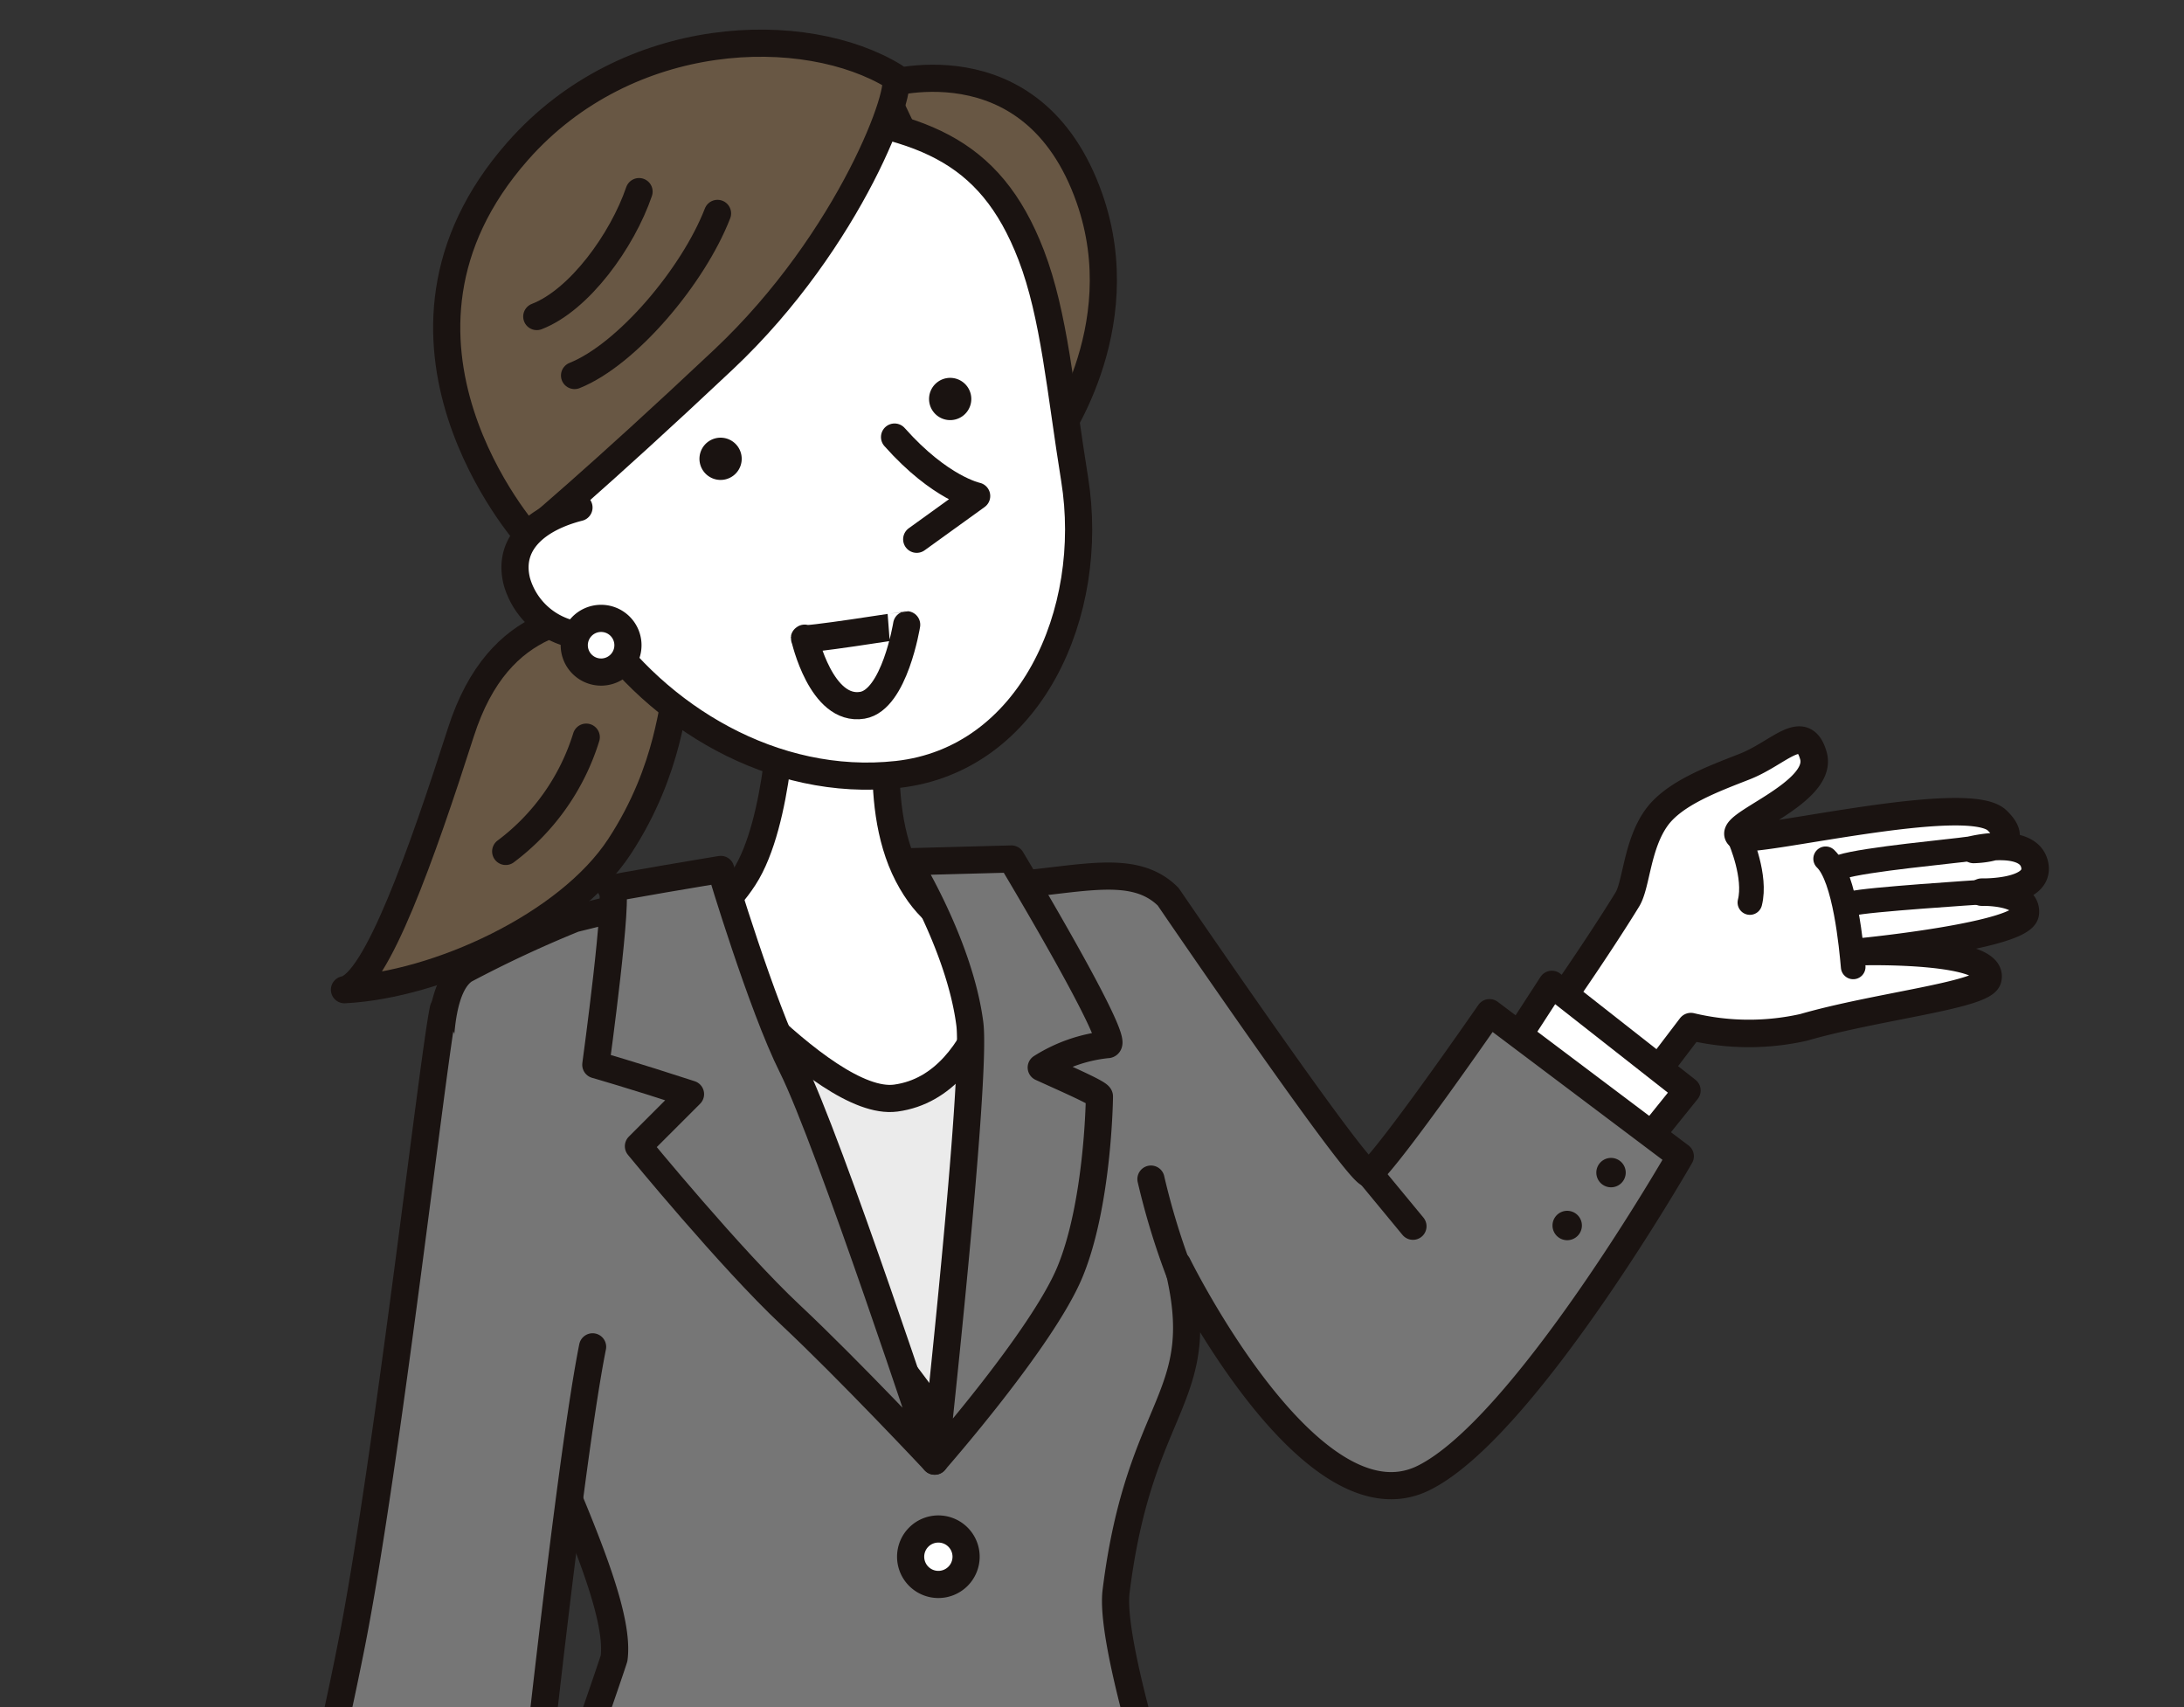 <svg xmlns="http://www.w3.org/2000/svg" xmlns:xlink="http://www.w3.org/1999/xlink" width="165.408" height="129.304" viewBox="0 0 165.408 129.304">
  <rect x="0" y="0" width="165.408" height="129.304" fill="#333333" stroke="none"/>
  <defs>
    <clipPath id="clip-path">
      <rect id="長方形_265" data-name="長方形 265" width="165.408" height="129.304" transform="translate(0 -0.001)" fill="none"/>
    </clipPath>
  </defs>
  <g id="グループ_87" data-name="グループ 87" transform="translate(0 0.001)">
    <g id="グループ_86" data-name="グループ 86" clip-path="url(#clip-path)">
      <path id="パス_681" data-name="パス 681" d="M115.588,79.087c.82-.487,5.8-7.911,7.665-10.971.685-1.124.723-4.133,2.206-6.19,1.334-1.852,4.306-2.938,6.668-3.865,2.634-1.034,4.472-3.455,5.215-.827.827,2.926-7.067,5.4-5.517,6.149,1.088.522,17.162-3.418,19.422-1.254s-1.774,2.206-1.774,2.206,4.189-.993,4.629,1.176-4.02,2.056-4.02,2.056,3.493-.1,3.308,1.6-12.239,2.9-12.239,2.9,10.029-.247,9.393,2.083c-.337,1.234-8.4,2.054-13.949,3.66a18.893,18.893,0,0,1-8.533-.06l-4.762,6.26Z" fill="#fff"/>
      <path id="パス_682" data-name="パス 682" d="M115.588,79.087c.82-.487,5.8-7.911,7.665-10.971.685-1.124.723-4.133,2.206-6.19,1.334-1.852,4.306-2.938,6.668-3.865,2.634-1.034,4.472-3.455,5.215-.827.827,2.926-7.067,5.4-5.517,6.149,1.088.522,17.162-3.418,19.422-1.254s-1.774,2.206-1.774,2.206,4.189-.993,4.629,1.176-4.02,2.056-4.02,2.056,3.493-.1,3.308,1.6-12.239,2.9-12.239,2.9,10.029-.247,9.393,2.083c-.337,1.234-8.4,2.054-13.949,3.66a18.893,18.893,0,0,1-8.533-.06l-4.762,6.26Z" fill="none" stroke="#1a1311" stroke-linecap="round" stroke-linejoin="round" stroke-width="2.082"/>
      <path id="パス_683" data-name="パス 683" d="M138.267,65.04c1.479,1.408,1.957,6.737,2.087,8.19" fill="#fff"/>
      <path id="パス_684" data-name="パス 684" d="M138.267,65.04c1.479,1.408,1.957,6.737,2.087,8.19" fill="none" stroke="#1a1311" stroke-linecap="round" stroke-linejoin="round" stroke-width="1.865"/>
      <path id="パス_685" data-name="パス 685" d="M150.082,67.567s-8.889.572-9.784.859" fill="#fff"/>
      <path id="パス_686" data-name="パス 686" d="M150.082,67.567s-8.889.572-9.784.859" fill="none" stroke="#1a1311" stroke-linecap="round" stroke-linejoin="round" stroke-width="1.865"/>
      <path id="パス_687" data-name="パス 687" d="M149.094,64.294c-1.074.172-7.856.78-9.646,1.354" fill="#fff"/>
      <path id="パス_688" data-name="パス 688" d="M149.094,64.294c-1.074.172-7.856.78-9.646,1.354" fill="none" stroke="#1a1311" stroke-linecap="round" stroke-linejoin="round" stroke-width="1.865"/>
      <path id="パス_689" data-name="パス 689" d="M131.8,63.573s1.23,2.82.73,4.781" fill="#fff"/>
      <path id="パス_690" data-name="パス 690" d="M131.8,63.573s1.23,2.82.73,4.781" fill="none" stroke="#1a1311" stroke-linecap="round" stroke-linejoin="round" stroke-width="1.865"/>
      <path id="パス_691" data-name="パス 691" d="M48.508,46.118c-4.319.386-10.683.237-13.608,9.358s-6.4,19.009-8.812,19.481C33.1,74.6,43,70.093,46.921,64.109s3.931-11.235,4.445-11.793" fill="#685744"/>
      <path id="パス_692" data-name="パス 692" d="M48.508,46.118c-4.319.386-10.683.237-13.608,9.358s-6.4,19.009-8.812,19.481C33.1,74.6,43,70.093,46.921,64.109s3.931-11.235,4.445-11.793" fill="none" stroke="#1a1311" stroke-linecap="round" stroke-linejoin="round" stroke-width="2.057"/>
      <path id="パス_693" data-name="パス 693" d="M44.4,55.829A17.115,17.115,0,0,1,38.3,64.483" fill="#767676"/>
      <path id="パス_694" data-name="パス 694" d="M44.4,55.829A17.115,17.115,0,0,1,38.3,64.483" fill="none" stroke="#1a1311" stroke-linecap="round" stroke-linejoin="round" stroke-width="2.057"/>
      <path id="パス_695" data-name="パス 695" d="M113.275,81.113l4.258-6.566,10.241,8.042-3.762,4.676" fill="#fff"/>
      <path id="パス_696" data-name="パス 696" d="M113.275,81.113l4.258-6.566,10.241,8.042-3.762,4.676" fill="none" stroke="#1a1311" stroke-linecap="round" stroke-linejoin="round" stroke-width="2.057"/>
      <path id="パス_697" data-name="パス 697" d="M46.507,125.59c-.163.63-6.992,20.256-6.992,20.256s11.9,4.92,29.643,4.347c8.63-.278,22.17-4.166,21.75-5.008s-6.984-19.776-6.381-24.649c1.8-14.556,7.239-14.556,4.664-24.763,0,0,10.019,20.373,18.6,16.176,7.654-3.742,19.468-24.38,19.468-24.38L112.811,76.694s-7.318,10.589-9.091,12.191c-.583.528-15.245-20.967-15.245-20.967-2.575-2.575-6.519-1.3-12.162-.858-2.711.212-3.38,1.725-4.733,1.184a14.713,14.713,0,0,0-7.455-1.555,70.986,70.986,0,0,0-9.026.732c-.5.068-.993.138-1.475.209l-.714.108c-4,.612-7.085,1.265-7.085,1.265l-2.336.577a89.308,89.308,0,0,0-8.29,3.871c-3.243,2.1-1.544,13.949-.572,17.838,3.148,12.592,12.643,28.53,11.88,34.3" fill="#767676"/>
      <path id="パス_698" data-name="パス 698" d="M46.507,125.59c-.163.63-6.992,20.256-6.992,20.256s11.9,4.92,29.643,4.347c8.63-.278,22.17-4.166,21.75-5.008s-6.984-19.776-6.381-24.649c1.8-14.556,7.239-14.556,4.664-24.763,0,0,10.019,20.373,18.6,16.176,7.654-3.742,19.468-24.38,19.468-24.38L112.811,76.694s-7.318,10.589-9.091,12.191c-.583.528-15.245-20.967-15.245-20.967-2.575-2.575-6.519-1.3-12.162-.858-2.711.212-3.38,1.725-4.733,1.184a14.713,14.713,0,0,0-7.455-1.555,70.986,70.986,0,0,0-9.026.732c-.5.068-.993.138-1.475.209l-.714.108c-4,.612-7.085,1.265-7.085,1.265l-2.336.577a89.308,89.308,0,0,0-8.29,3.871c-3.243,2.1-1.544,13.949-.572,17.838C37.775,103.881,47.27,119.819,46.507,125.59Z" fill="none" stroke="#1a1311" stroke-linecap="round" stroke-linejoin="round" stroke-width="2.057"/>
      <path id="パス_699" data-name="パス 699" d="M77.061,69.949s-28.011,2.559-27.17,2.279,20.894,39.438,20.894,39.438S81.5,91.771,80.18,86.811s-4.031-14.934-3.119-16.862" fill="#ebebeb"/>
      <path id="パス_700" data-name="パス 700" d="M59.287,52.806s-.21,9.465-2.945,13.672-5.468,3.365-5.468,3.365,11.38,14.074,16.967,13.322c7.291-.982,8.413-12.621,8.413-12.621s-4.557,1.4-7.5-4.276S67.7,52.175,67.7,52.175" fill="#fff"/>
      <path id="パス_701" data-name="パス 701" d="M59.287,52.806s-.21,9.465-2.945,13.672-5.468,3.365-5.468,3.365,11.38,14.074,16.967,13.322c7.291-.982,8.413-12.621,8.413-12.621s-4.557,1.4-7.5-4.276S67.7,52.175,67.7,52.175" fill="none" stroke="#1a1311" stroke-linecap="round" stroke-linejoin="round" stroke-width="2.057"/>
      <path id="パス_702" data-name="パス 702" d="M54.239,69.844s4.978,22.927,9.816,28.606a127.444,127.444,0,0,1,7.993,10.377c6.1-14.3,1.92-39.632,1.752-39.614" fill="none" stroke="#1a1311" stroke-linecap="round" stroke-linejoin="round" stroke-width="2.057"/>
      <path id="パス_703" data-name="パス 703" d="M45.124,80.641S46.947,67.32,46.316,67.32s8.273-1.473,8.273-1.473,3.085,10.307,5.4,14.934c2.792,5.584,10.8,29.883,10.8,29.883s-6.45-6.886-10.937-11.093-11.5-12.76-11.5-12.76l3.945-3.945c-4.44-1.449-7.17-2.225-7.17-2.225" fill="#767676"/>
      <path id="パス_704" data-name="パス 704" d="M45.124,80.641S46.947,67.32,46.316,67.32s8.273-1.473,8.273-1.473,3.085,10.307,5.4,14.934c2.792,5.584,10.8,29.883,10.8,29.883s-6.45-6.886-10.937-11.093-11.5-12.76-11.5-12.76l3.945-3.945C47.854,81.417,45.124,80.641,45.124,80.641Z" fill="none" stroke="#1a1311" stroke-linecap="round" stroke-linejoin="round" stroke-width="2.057"/>
      <path id="パス_705" data-name="パス 705" d="M73.45,77.536c-.771-5.96-4.7-12.27-4.7-12.27l7.847-.21s8.518,14.184,7.263,14.058a11.585,11.585,0,0,0-5,1.735c2.038.931,4.406,1.956,4.406,2.191,0,.421-.141,8.273-2.244,13.321s-10.236,14.3-10.236,14.3,3.2-29.012,2.664-33.128" fill="#767676"/>
      <path id="パス_706" data-name="パス 706" d="M73.45,77.536c-.771-5.96-4.7-12.27-4.7-12.27l7.847-.21s8.518,14.184,7.263,14.058a11.585,11.585,0,0,0-5,1.735c2.038.931,4.406,1.956,4.406,2.191,0,.421-.141,8.273-2.244,13.321s-10.236,14.3-10.236,14.3S73.983,81.652,73.45,77.536Z" fill="none" stroke="#1a1311" stroke-linecap="round" stroke-linejoin="round" stroke-width="2.057"/>
      <path id="パス_707" data-name="パス 707" d="M66.713,6.472S78.186,2.7,82.508,15C86.025,25.01,79.63,33.591,79.63,33.591Z" fill="#685744"/>
      <path id="パス_708" data-name="パス 708" d="M66.713,6.472S78.186,2.7,82.508,15C86.025,25.01,79.63,33.591,79.63,33.591Z" fill="none" stroke="#1a1311" stroke-linecap="round" stroke-linejoin="round" stroke-width="2.057"/>
      <path id="パス_709" data-name="パス 709" d="M78.1,19.323c1.75,4.554,2.212,10.3,3.287,16.957,1.634,10.127-3.368,21.27-13.439,22.376-9.376,1.031-18.176-4.4-22.992-11.528-3.215-4.761-6.38-14.561-5.711-21.1S49.693,7.341,59.609,8.342,74.936,11.1,78.1,19.323" fill="#fff"/>
      <path id="パス_710" data-name="パス 710" d="M78.1,19.323c1.75,4.554,2.212,10.3,3.287,16.957,1.634,10.127-3.368,21.27-13.439,22.376-9.376,1.031-18.176-4.4-22.992-11.528-3.215-4.761-6.38-14.561-5.711-21.1S49.693,7.341,59.609,8.342,74.936,11.1,78.1,19.323Z" fill="none" stroke="#1a1311" stroke-linecap="round" stroke-linejoin="round" stroke-width="2.057"/>
      <path id="パス_711" data-name="パス 711" d="M67.744,5.8c.914.561-3.287,12.326-12.937,21.418S39.977,40.6,39.977,40.6s-13.3-14.94-.767-29.157C47.543,1.985,61.007,1.66,67.744,5.8" fill="#685744"/>
      <path id="パス_712" data-name="パス 712" d="M67.744,5.8c.914.561-3.287,12.326-12.937,21.418S39.977,40.6,39.977,40.6s-13.3-14.94-.767-29.157C47.543,1.985,61.007,1.66,67.744,5.8Z" fill="none" stroke="#1a1311" stroke-linecap="round" stroke-linejoin="round" stroke-width="2.057"/>
      <path id="パス_713" data-name="パス 713" d="M52.989,34.531a1.6,1.6,0,1,0,1.8-1.369,1.6,1.6,0,0,0-1.8,1.369" fill="#1a1311"/>
      <path id="パス_714" data-name="パス 714" d="M70.378,30a1.6,1.6,0,1,0,1.795-1.369A1.6,1.6,0,0,0,70.378,30" fill="#1a1311"/>
      <path id="パス_715" data-name="パス 715" d="M54.343,16.161c-1.839,4.748-6.872,10.7-10.829,12.278" fill="none" stroke="#1a1311" stroke-linecap="round" stroke-linejoin="round" stroke-width="2.057"/>
      <path id="パス_716" data-name="パス 716" d="M48.4,14.511c-1.27,3.716-4.518,8.22-7.747,9.462" fill="none" stroke="#1a1311" stroke-linecap="round" stroke-linejoin="round" stroke-width="2.057"/>
      <path id="パス_717" data-name="パス 717" d="M67.75,33.1c3.469,3.907,6.219,4.466,6.219,4.466l-4.542,3.276" fill="#fff"/>
      <path id="パス_718" data-name="パス 718" d="M67.75,33.1c3.469,3.907,6.219,4.466,6.219,4.466l-4.542,3.276" fill="none" stroke="#1a1311" stroke-linecap="round" stroke-linejoin="round" stroke-width="2.057"/>
      <path id="パス_719" data-name="パス 719" d="M60.942,48.331s1.252,5.6,4.371,5.083c2.44-.407,3.355-6.1,3.355-6.1s-8.28,1.3-7.726,1.017" fill="#fff"/>
      <path id="パス_720" data-name="パス 720" d="M60.942,48.331s1.252,5.6,4.371,5.083c2.44-.407,3.355-6.1,3.355-6.1S60.388,48.618,60.942,48.331Z" fill="none" stroke="#1a1311" stroke-linecap="round" stroke-linejoin="round" stroke-width="2.057"/>
      <path id="パス_721" data-name="パス 721" d="M43.849,38.436c-3.122.8-5.457,2.664-4.7,5.617a5.684,5.684,0,0,0,7.029,3.89" fill="#fff"/>
      <path id="パス_722" data-name="パス 722" d="M43.849,38.436c-3.122.8-5.457,2.664-4.7,5.617a5.684,5.684,0,0,0,7.029,3.89" fill="none" stroke="#1a1311" stroke-linecap="round" stroke-linejoin="round" stroke-width="2.057"/>
      <path id="パス_723" data-name="パス 723" d="M43.493,48.92a2.033,2.033,0,1,0,1.979-2.086,2.033,2.033,0,0,0-1.979,2.086" fill="#fff"/>
      <path id="パス_724" data-name="パス 724" d="M43.493,48.92a2.033,2.033,0,1,0,1.979-2.086A2.033,2.033,0,0,0,43.493,48.92Z" fill="none" stroke="#1a1311" stroke-linecap="round" stroke-linejoin="round" stroke-width="2.057"/>
      <line id="線_13" data-name="線 13" x2="3.292" y2="3.987" transform="translate(103.72 88.885)" fill="#767676"/>
      <line id="線_14" data-name="線 14" x2="3.292" y2="3.987" transform="translate(103.72 88.885)" fill="none" stroke="#1a1311" stroke-linecap="round" stroke-linejoin="round" stroke-width="2.057"/>
      <path id="パス_725" data-name="パス 725" d="M120.9,88.809a1.113,1.113,0,1,0,1.113-1.113,1.113,1.113,0,0,0-1.113,1.113" fill="#1a1311"/>
      <path id="パス_726" data-name="パス 726" d="M117.581,92.815a1.113,1.113,0,1,0,1.113-1.113,1.113,1.113,0,0,0-1.113,1.113" fill="#1a1311"/>
      <path id="パス_727" data-name="パス 727" d="M68.968,117.9a2.1,2.1,0,1,0,2.1-2.1,2.1,2.1,0,0,0-2.1,2.1" fill="#fff"/>
      <path id="パス_728" data-name="パス 728" d="M68.968,117.9a2.1,2.1,0,1,0,2.1-2.1A2.1,2.1,0,0,0,68.968,117.9Z" fill="none" stroke="#1a1311" stroke-linecap="round" stroke-linejoin="round" stroke-width="2.057"/>
      <path id="パス_729" data-name="パス 729" d="M33.578,76.408c-.746,3.4-4.266,34.556-6.964,48.173s-5.723,23.466-5.723,23.466a14.415,14.415,0,0,0,8.967,4.006,29.519,29.519,0,0,0,8.967-.763s3.959-38.8,6.056-49.285" fill="#767676"/>
      <path id="パス_730" data-name="パス 730" d="M33.578,76.408c-.746,3.4-4.266,34.556-6.964,48.173s-5.723,23.466-5.723,23.466a14.415,14.415,0,0,0,8.967,4.006,29.519,29.519,0,0,0,8.967-.763s3.959-38.8,6.056-49.285" fill="none" stroke="#1a1311" stroke-linecap="round" stroke-linejoin="round" stroke-width="2.057"/>
      <path id="パス_731" data-name="パス 731" d="M89.3,96.313A54.84,54.84,0,0,1,87.169,89.3" fill="#767676"/>
      <path id="パス_732" data-name="パス 732" d="M89.3,96.313A54.84,54.84,0,0,1,87.169,89.3" fill="none" stroke="#1a1311" stroke-linecap="round" stroke-linejoin="round" stroke-width="2.057"/>
    </g>
  </g>
</svg>
